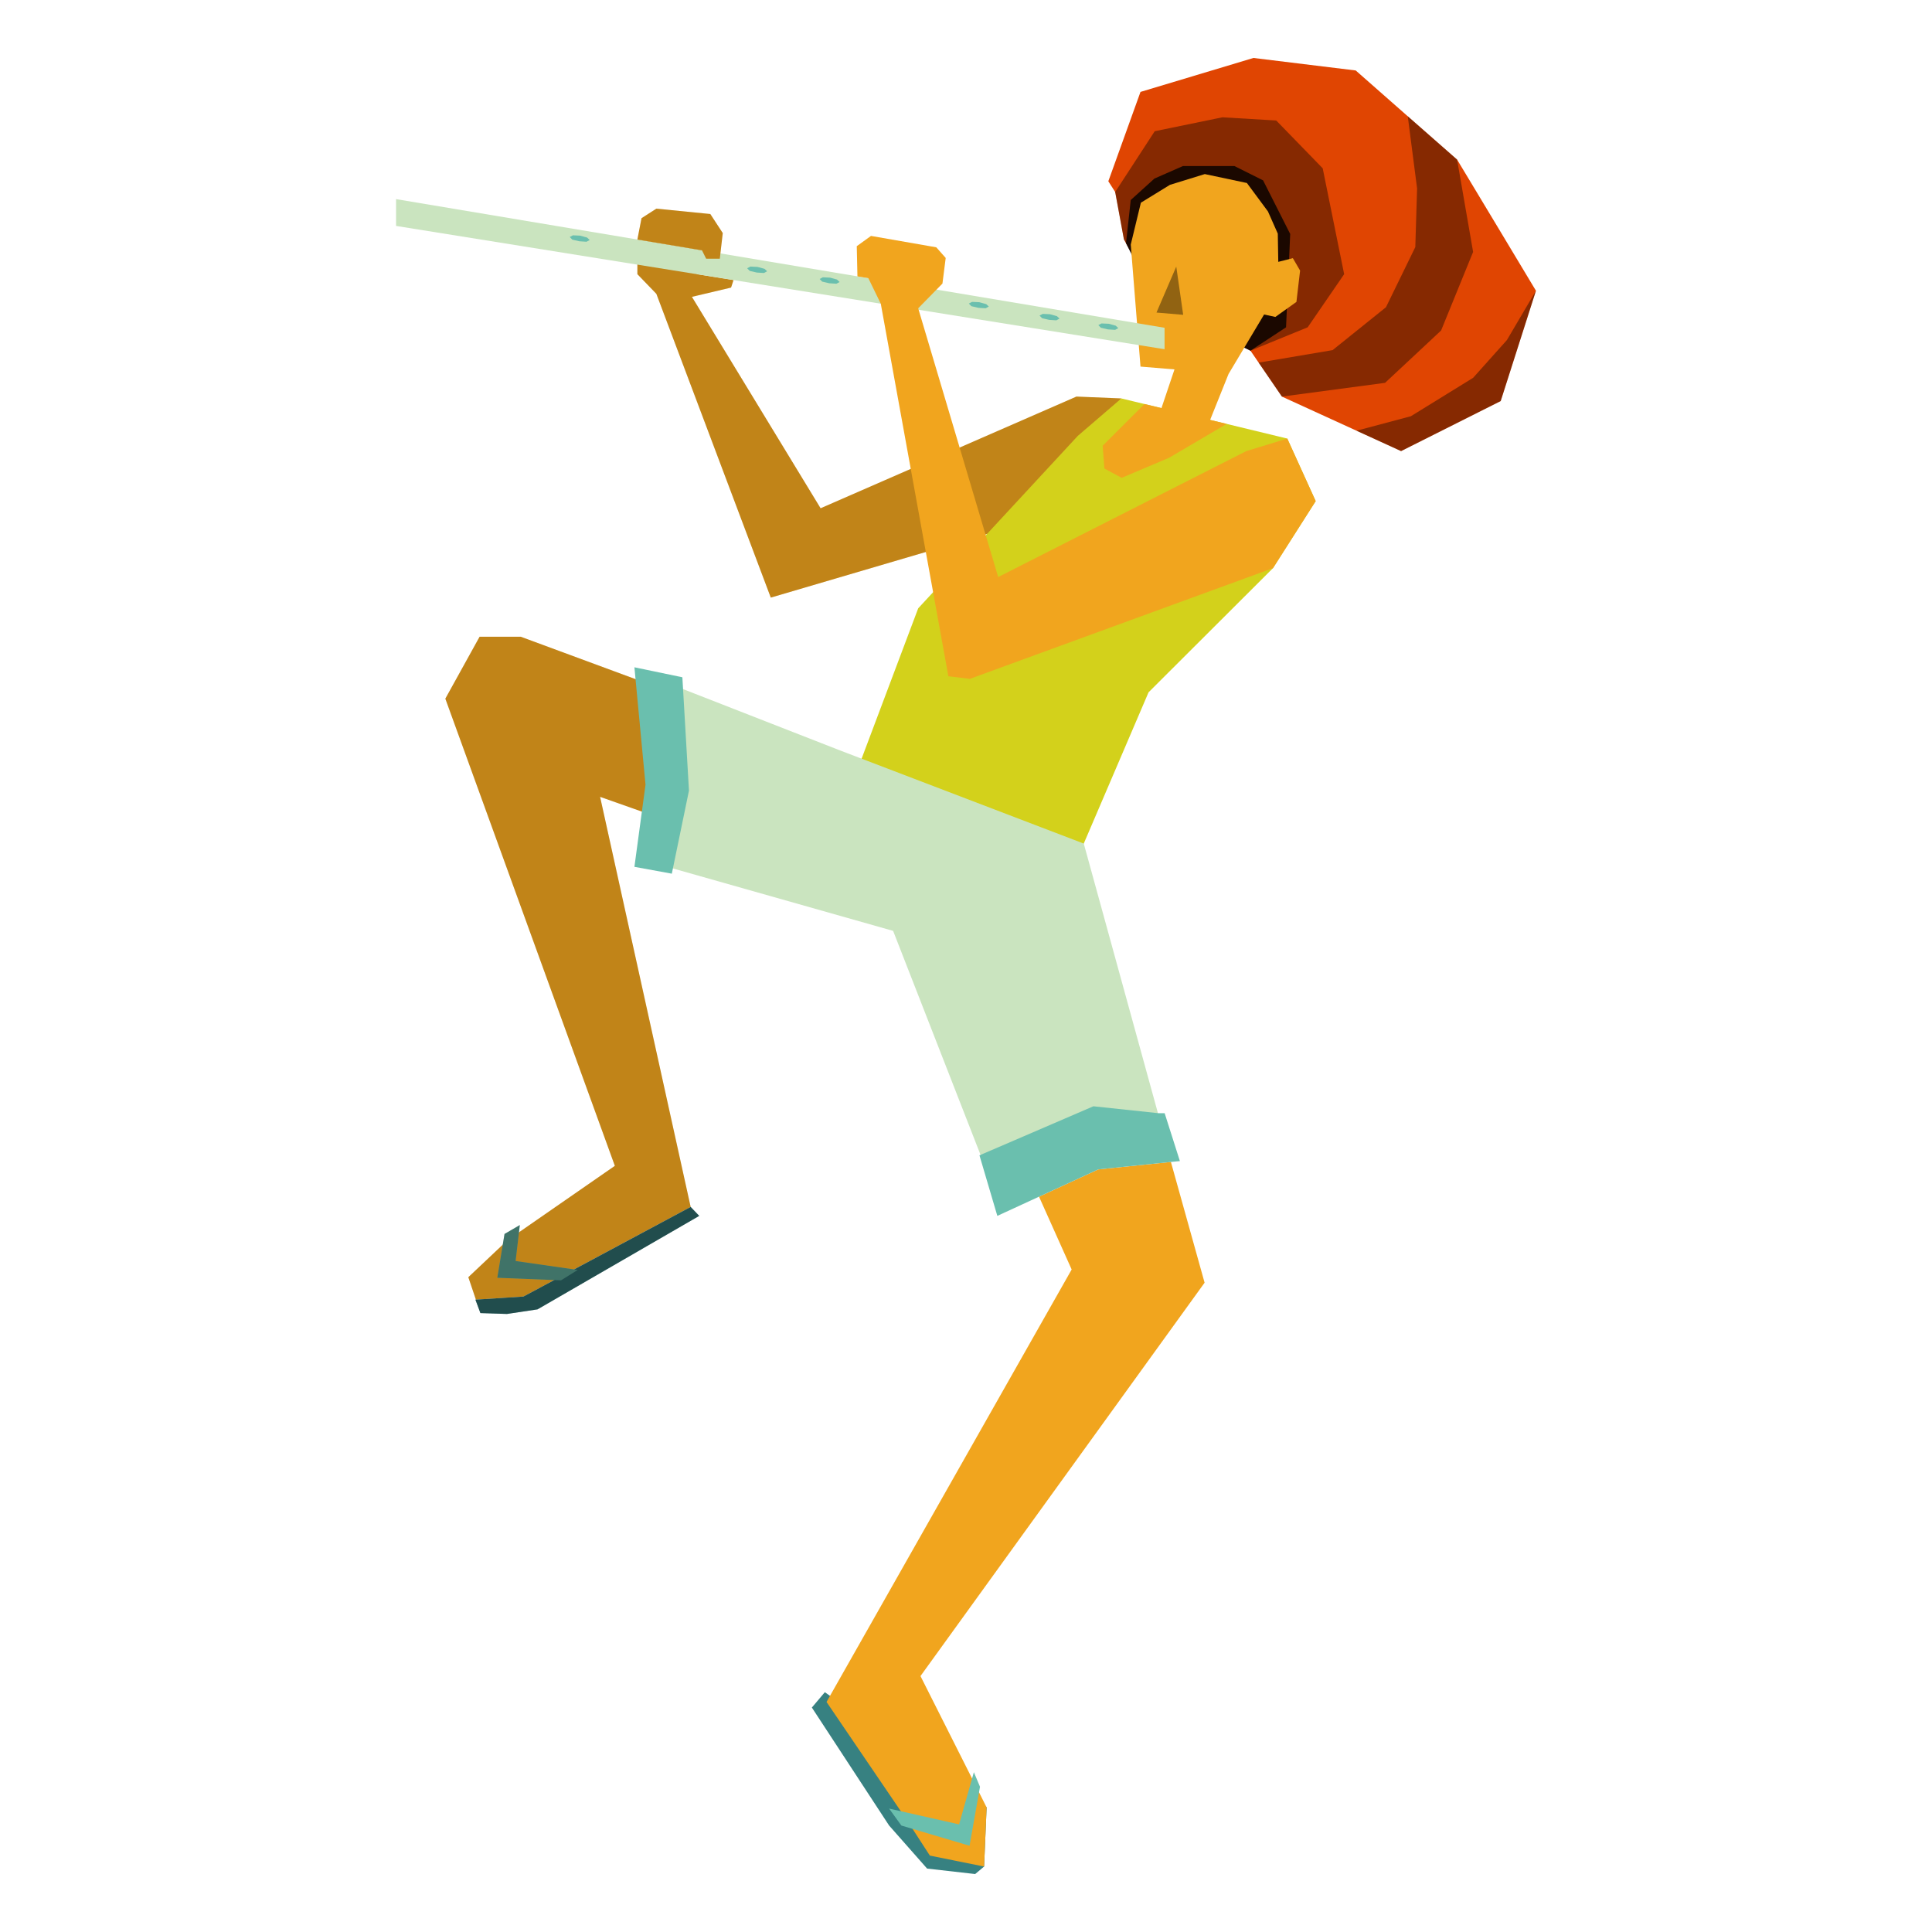 <svg data-bbox="41 6 118 188" viewBox="0 0 200 200" height="200" width="200" xmlns="http://www.w3.org/2000/svg" data-type="color">
    <g>
        <path fill="#378181" d="M85.387 175.176l-1.343 1.589 7.995 12.211 3.935 4.459 4.976.565.924-.776.261-6.129-16.748-11.919z" data-color="1"/>
        <path fill="#E04502" d="M119.794 31.157l-3.447-6.382-.904-4.901 4.093-6.29 7.005-1.441 5.575.331 4.81 4.949 2.221 10.96-3.775 5.499-5.925 2.419-9.653-5.144z" data-color="2"/>
        <path fill="#F1A51E" d="M65.982 24.796v3.587l1.964 2.034 11.846 31.447 24.307-7.153 11.982-13.465-4.647-.192-26.486 11.561-13.321-21.886 4.053-.959.256-.777-3.806-.61.542-2.467-6.69-1.12z" data-color="3"/>
        <path opacity=".2" d="M65.982 24.796v3.587l1.964 2.034 11.846 31.447 24.307-7.153 11.982-13.465-4.647-.192-26.486 11.561-13.321-21.886 4.053-.959.256-.777-3.806-.61.542-2.467-6.69-1.12z"/>
        <path fill="#F1A51E" d="M101.398 96.364L62.122 82.489l9.375 42.453-17.31 9.277-4.921.322-.785-2.327 4.043-3.816 11.125-7.711-17.548-48.362 3.549-6.413h4.251l53.027 19.596-5.53 10.856z" data-color="3"/>
        <path opacity=".2" d="M101.398 96.364L62.122 82.489l9.375 42.453-17.31 9.277-4.921.322-.785-2.327 4.043-3.816 11.125-7.711-17.548-48.362 3.549-6.413h4.251l53.027 19.596-5.53 10.856z"/>
        <path d="M128.467 34.869l4.235 6.185 12.337 5.642 10.312-5.179L159 30.094s-8.16-13.585-8.162-13.573c-.002.012-10.494-9.226-10.494-9.226L129.756 6l-11.693 3.515-3.329 9.249 3.329 5.217 10.404 10.888z" fill="#E04502" data-color="2"/>
        <path opacity=".4" d="M119.794 31.157l-3.447-6.382-.904-4.901 4.093-6.29 7.005-1.441 5.575.331 4.81 4.949 2.221 10.96-3.775 5.499-5.925 2.419-9.653-5.144z"/>
        <path opacity=".8" d="M119.873 31.805l-3.31-6.629.491-4.47 2.451-2.22 2.946-1.295h5.34l2.963 1.48 2.807 5.551-.43 9.66-3.684 2.419-9.574-4.496z"/>
        <path fill="#D3D11B" d="M89.129 78.707l5.922-15.733 16.521-17.851 4.509-3.877 1.204.291 15.975 3.864 2.94 6.474-4.419 6.937-12.883 12.856-6.814 15.908-22.955-8.869z" data-color="4"/>
        <path fill="#F1A51E" d="M118.474 41.825l1.759.422 1.349-4.006-3.518-.291-1.009-12.63 1.049-4.337 3.008-1.848 3.608-1.114 4.358.923 2.178 2.942 1.02 2.299.05 2.922 1.509-.382.749 1.285-.379 3.243-2.179 1.556-1.169-.251-3.678 6.155-1.909 4.759 1.709.411-5.956 3.504-4.908 2.078-1.789-.964-.179-2.359 4.327-4.317z" data-color="3"/>
        <path fill="#CAE4BF" d="M120.555 33.932L41 20.613v2.775l79.555 12.764v-2.22z" data-color="5"/>
        <path fill="#F1A51E" d="M110.938 131.419l-3.378-7.54 6.127-2.821 7.525-.773 3.488 12.5-29.412 40.721 6.846 13.593-.26 6.125-5.617-1.135-2.339-3.614-8.355-12.289 25.375-44.767z" data-color="3"/>
        <path fill="#CAE4BF" d="M86.95 77.68l-20.127-7.862 1.43 10.821-.921 8.602 25.123 7.123 11.153 28.578 9.759-5.525h7.653l-8.829-32.09L86.95 77.68z" data-color="5"/>
        <path opacity=".4" d="M122.483 32.59l-2.765-.235 2.048-4.758.717 4.993z"/>
        <path fill="#F1A51E" d="M88.692 25.485l.07 3.124 1.13.19 1.286 2.64 6.484 35.737.513 2.827 2.219.274 31.387-11.465 4.419-6.937-2.94-6.474-4.241 1.295-25.688 13.041-8.28-27.822 2.511-2.561.337-2.652-.976-1.101-6.758-1.18-1.473 1.064z" data-color="3"/>
        <path fill="#F1A51E" d="M72.672 25.916l.43.863h1.411l.307-2.651-1.289-1.973-5.585-.555-1.535.987-.429 2.209 6.69 1.12z" data-color="3"/>
        <path opacity=".2" d="M72.672 25.916l.43.863h1.411l.307-2.651-1.289-1.973-5.585-.555-1.535.987-.429 2.209 6.69 1.12z"/>
        <path fill="#6ABFAE" d="M114.031 33.482l.747.034.718.198.272.252-.331.181-.746-.048-.729-.17-.262-.273.331-.174z" data-color="6"/>
        <path fill="#6ABFAE" d="M107.946 32.494l.746.035.719.198.272.252-.331.181-.746-.049-.729-.169-.262-.274.331-.174z" data-color="6"/>
        <path fill="#6ABFAE" d="M100.627 31.25l.746.034.718.198.272.252-.331.181-.746-.048-.729-.17-.262-.273.332-.174z" data-color="6"/>
        <path fill="#6ABFAE" d="M85.182 28.706l.746.035.718.198.272.252-.331.181-.746-.049-.729-.169-.261-.274.331-.174z" data-color="6"/>
        <path fill="#6ABFAE" d="M77.678 27.596l.746.035.719.198.272.252-.331.181-.746-.048-.729-.17-.262-.274.331-.174z" data-color="6"/>
        <path fill="#6ABFAE" d="M59.31 24.359l.746.035.719.198.272.252-.331.181-.746-.049-.729-.169-.262-.274.331-.174z" data-color="6"/>
        <path opacity=".4" d="M145.731 12.037l.965 7.467-.184 6.073-3.038 6.228-5.524 4.439-7.655 1.295 2.407 3.515 10.68-1.423 5.8-5.417 3.315-8.135-1.659-9.558-5.107-4.484z"/>
        <path opacity=".4" d="M145.039 46.696l10.312-5.18L159 30.094l-3.005 5.108-3.498 3.909-6.445 3.977-5.625 1.499 4.612 2.109z"/>
        <path fill="#6ABFAE" d="M101.504 119.552l3.458-1.486 8.225-3.544 6.616.703.05.01h.71l1.579 4.96-.93.09-7.525.773-6.127 2.821-4.317 1.988-1.849-6.265.11-.05z" data-color="6"/>
        <path fill="#6ABFAE" d="M66.823 81.225l-1.148 8.509 3.872.709 1.775-8.601-.683-11.732-4.964-1.032 1.148 12.147z" data-color="6"/>
        <path fill="#6ABFAE" d="M99.283 188.86l-7.244-1.637 1.272 1.757 7.056 2.092 1.083-6.108-.636-1.506-1.531 5.402z" data-color="6"/>
        <path fill="#378181" d="M54.187 134.219l-4.971.322.514 1.389 2.749.091 3.165-.477 16.74-9.677-.887-.925-17.31 9.277z" data-color="1"/>
        <path fill="#6ABFAE" d="M59.805 131.463l-6.428-.924.434-3.721-1.582.92-.75 4.537 6.601.264 1.725-1.076z" data-color="6"/>
        <path opacity=".4" d="M49.216 134.541l.514 1.389 2.749.091 3.165-.477 16.74-9.677-.887-.925-12.067 6.467-6.053-.87.434-3.721-1.582.92-.75 4.537 5.895.236-3.187 1.708-4.971.322z"/>
    </g>
</svg>
